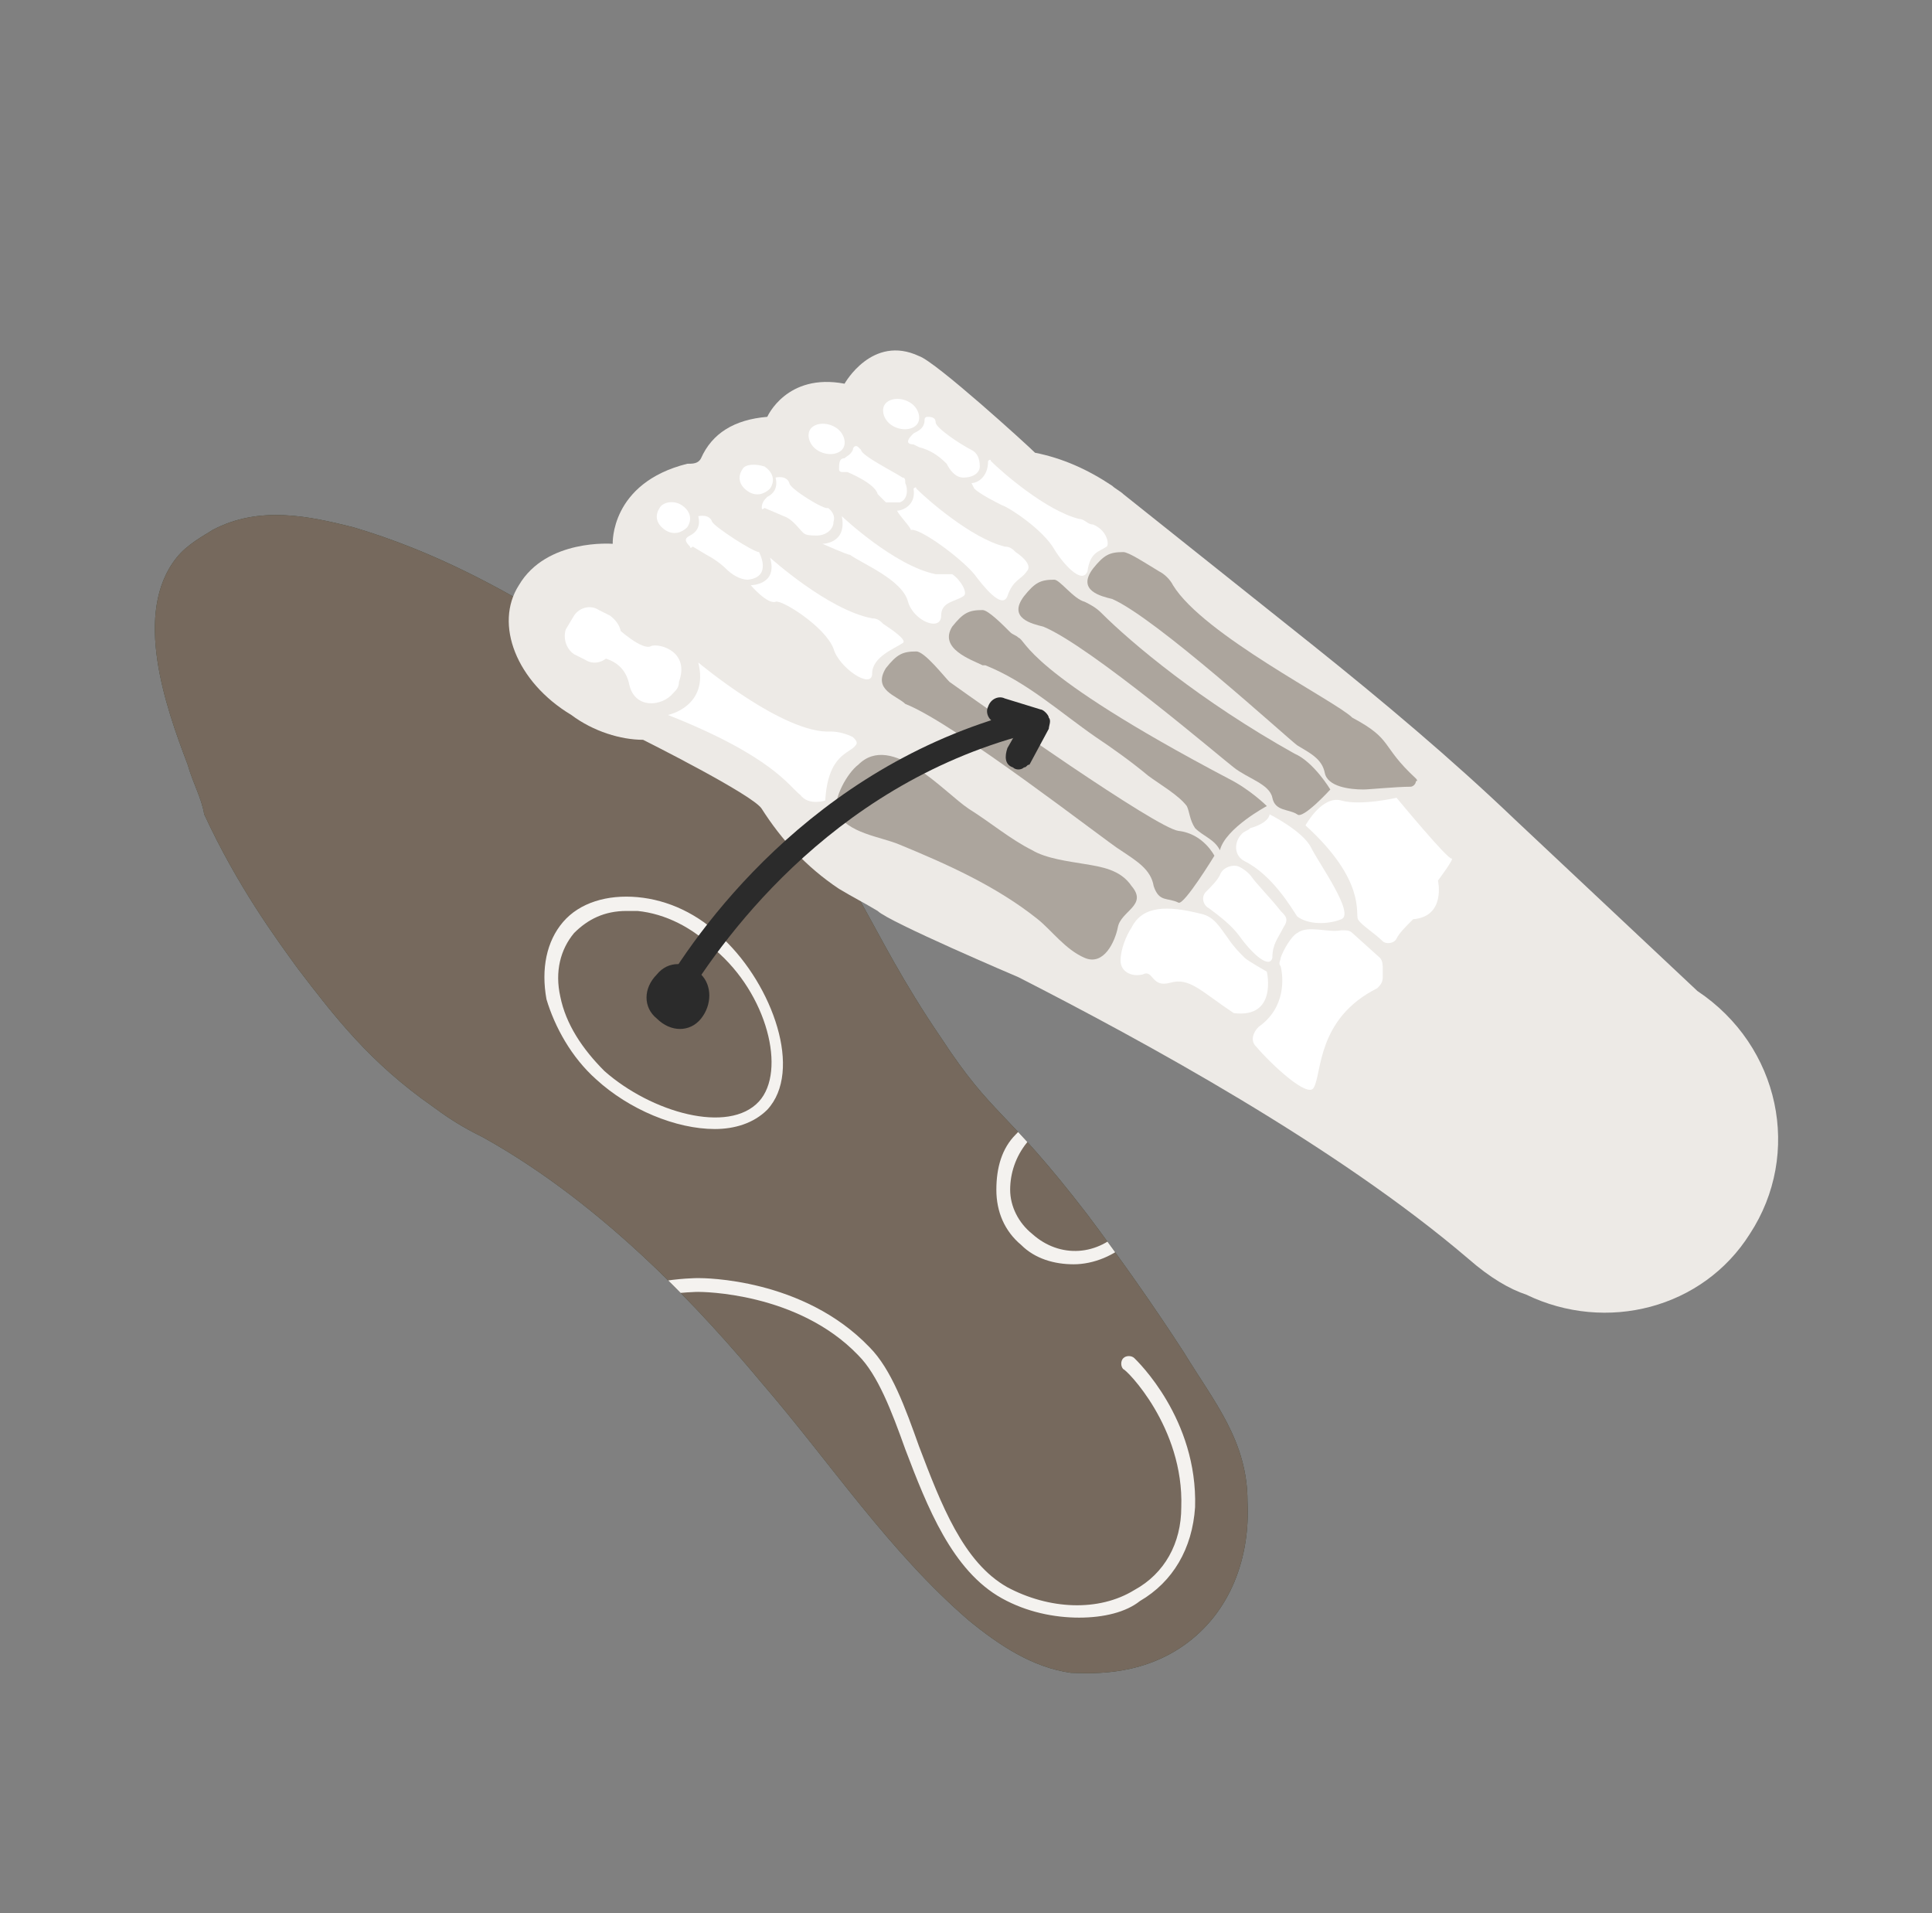 <svg version="1.1" id="Layer_1" xmlns="http://www.w3.org/2000/svg" xmlns:xlink="http://www.w3.org/1999/xlink" x="0px" y="0px" viewBox="0 0 70 69.3" style="enable-background:new 0 0 70 69.3;" xml:space="preserve">
<rect x="0" y="0" width="70" height="69.3" fill="#808080" stroke="none"/>
<style type="text/css">
	.st0{fill:#FFFFFF;}
	.st1{fill:#76695D;}
	.st2{fill:#EDEAE6;}
	.st3{fill:#2B2B2B;}
	.st4{fill:#374436;}
	.st5{fill:#F4F2EF;}
	.st6{fill:none;}
	.st7{fill:#ACA59D;}
	.st8{clip-path:url(#SVGID_00000181768378254486823310000015085860729212388000_);fill:#F4F2EF;}
	.st9{clip-path:url(#SVGID_00000164510255653502503260000005667079715416966805_);fill:#F4F2EF;}
	.st10{clip-path:url(#SVGID_00000102529971259961650610000007857034107989258654_);fill:#F4F2EF;}
	.st11{clip-path:url(#SVGID_00000183237684429055094380000013632918566983495870_);fill:#F4F2EF;}
</style>
<g>
	<path class="st4" d="M6.8,27.7c-0.8-2.1-2-5.5-0.4-7.5c0.4-0.5,1-0.8,1.3-1c1.7-0.9,3.5-0.5,5.1-0.1c2.7,0.8,6.4,2.4,11.9,6.6   c1.6,1.3,2.5,1.9,3.3,2.7c3.1,3.1,3.3,5.1,6.1,9.2c1.9,2.9,2.3,2.5,5.3,6.4c1.2,1.6,2.4,3.3,3.5,5c1.1,1.8,2.3,3.2,2.3,5.4   c0.1,2-0.6,4-2.3,5.2s-3.6,1-4.1,1c-1.4-0.2-2.6-1-3.7-1.9c-2.9-2.5-5-5.7-7.5-8.6c-2-2.4-5.6-6.4-10.1-8.9c-0.4-0.2-1-0.5-1.8-1.1   c-2.3-1.6-3.6-3.3-4.9-5c-0.8-1.1-2.2-3-3.4-5.6C7.3,28.9,7,28.4,6.8,27.7"/>
	<path class="st1" d="M6.8,27.7c-0.8-2.1-2-5.5-0.4-7.5c0.4-0.5,1-0.8,1.3-1c1.7-0.9,3.5-0.5,5.1-0.1c2.7,0.8,6.4,2.4,11.9,6.6   c1.6,1.3,2.5,1.9,3.3,2.7c3.1,3.1,3.3,5.1,6.1,9.2c1.9,2.9,2.3,2.5,5.3,6.4c1.2,1.6,2.4,3.3,3.5,5c1.1,1.8,2.3,3.2,2.3,5.4   c0.1,2-0.6,4-2.3,5.2s-3.6,1-4.1,1c-1.4-0.2-2.6-1-3.7-1.9c-2.9-2.5-5-5.7-7.5-8.6c-2-2.4-5.6-6.4-10.1-8.9c-0.4-0.2-1-0.5-1.8-1.1   c-2.3-1.6-3.6-3.3-4.9-5c-0.8-1.1-2.2-3-3.4-5.6C7.3,28.9,7,28.4,6.8,27.7"/>
	<path class="st5" d="M22.7,33c-0.8,0-1.4,0.3-1.9,0.8c-0.5,0.6-0.7,1.4-0.5,2.3c0.2,1,0.8,1.9,1.6,2.7c1.7,1.5,4.5,2.3,5.6,1.1   c1-1.1,0.3-3.9-1.6-5.5c-0.8-0.8-1.8-1.3-2.8-1.4C22.9,33,22.8,33,22.7,33 M25.9,40.9c-1.4,0-3.1-0.7-4.3-1.8   c-0.9-0.8-1.5-1.9-1.8-2.9c-0.2-1.1,0-2.1,0.6-2.8s1.6-1,2.7-0.9c1.1,0.1,2.2,0.6,3.1,1.5l0,0c1.8,1.7,2.9,4.8,1.6,6.2   C27.3,40.7,26.6,40.9,25.9,40.9"/>
	<path class="st6" d="M40.5,60.5c0.7-0.1,1.6-0.4,2.4-1c1.6-1.2,2.3-3.2,2.3-5.2c-0.1-2.2-1.2-3.6-2.3-5.4c-1.1-1.7-2.3-3.4-3.5-5   c-3-3.9-3.3-3.5-5.3-6.4c-2.7-4.1-3-6.1-6.1-9.2c-0.8-0.8-1.6-1.4-3.3-2.7c-5.5-4.3-9.2-5.8-11.9-6.6c-1.6-0.5-3.4-0.8-5.1,0.1   c-0.4,0.2-0.9,0.4-1.3,1c-1.6,2-0.4,5.4,0.4,7.5c0.3,0.7,0.5,1.2,0.8,1.8C8.8,32,10.2,34,11,35c1.3,1.7,2.6,3.4,4.9,5   c0.8,0.5,1.4,0.8,1.8,1.1c4.5,2.5,8.1,6.5,10.1,8.9c2.5,2.9,4.6,6.1,7.5,8.6c1,0.9,2.1,1.6,3.5,1.9C38.8,60.5,40.5,60.5,40.5,60.5z"/>
	<path class="st2" d="M33.3,12.9c-1.7-0.8-2.7,1-2.7,1c-2.1-0.4-2.8,1.2-2.8,1.2c-1.2,0.1-2,0.6-2.4,1.5c-0.1,0.2-0.3,0.2-0.5,0.2   c-2.8,0.7-2.7,2.9-2.7,2.9s-2.4-0.2-3.4,1.5c-0.9,1.4-0.1,3.5,1.9,4.7c0.8,0.6,1.8,0.9,2.6,0.9c0,0,4,2,4.3,2.5   c0.7,1.1,1.6,2.1,2.8,2.9c0.5,0.3,0.9,0.5,1.4,0.8c0.4,0.4,5.1,2.4,5.1,2.4c4.5,2.3,11.5,6.1,16.3,10.2c0.8,0.7,1.5,1.1,2.1,1.3   c2.9,1.4,6.4,0.5,8.1-2.2c1.9-2.9,1.1-6.8-1.9-8.8l0,0l-6.6-6.2c-2.3-2.2-4.8-4.3-7.3-6.3l-6.9-5.5l0,0c-0.1-0.1-0.3-0.2-0.4-0.3   c-0.9-0.6-1.8-1-2.8-1.2C37.2,16.1,33.9,13.1,33.3,12.9"/>
	<path class="st0" d="M22.4,23.3l-0.3,0.4c-0.2,0.3-0.6,0.4-0.9,0.2l-0.4-0.2c-0.3-0.2-0.4-0.6-0.3-0.9l0.3-0.5   c0.2-0.3,0.6-0.4,0.9-0.2l0.4,0.2C22.5,22.6,22.6,23,22.4,23.3"/>
	<path class="st0" d="M24.4,25.1c0.1-0.1,0.2-0.2,0.2-0.4c0.4-1.1-0.7-1.4-1-1.3c-0.3,0.2-1.2-0.6-1.4-0.8c-0.3-0.3-0.6,1.2-0.6,1.2   s1,0,1.2,1C23,25.7,24,25.6,24.4,25.1"/>
	<path class="st0" d="M24.2,25.9c0,0,1.5-0.3,1.1-1.9c0,0,3.1,2.6,4.8,2.5c0.3,0,0.6,0.1,0.8,0.2c0.1,0.1,0.2,0.2,0.1,0.3   c-0.2,0.3-1,0.3-1.1,2c0,0-0.6,0.2-0.9-0.2C28.6,28.5,28,27.4,24.2,25.9"/>
	<path class="st7" d="M30.3,29.4c-0.1-0.5,0.4-1.4,0.8-1.7c1.2-1.2,3.1,1,4,1.6c0.8,0.5,1.5,1.1,2.3,1.5c0.5,0.3,1.3,0.4,1.9,0.5   c0.6,0.1,1.3,0.2,1.7,0.8c0.6,0.7-0.4,0.9-0.5,1.5c-0.1,0.5-0.5,1.4-1.2,1.1s-1.2-1-1.7-1.4c-1.5-1.2-3.3-2-5-2.7   C31.9,30.3,30.7,30.2,30.3,29.4L30.3,29.4"/>
	<path class="st0" d="M41.4,35.3c-0.4,0.1-0.8-0.1-0.8-0.5c0-0.4,0.2-0.9,0.4-1.2c0.4-0.8,1.3-0.8,2.5-0.5c0.5,0.1,0.7,0.5,1,0.9   c0.2,0.3,0.4,0.5,0.6,0.7c0.1,0.1,0.8,0.5,0.8,0.5s0.4,1.7-1.2,1.5c-1.2-0.8-1.6-1.3-2.3-1.1S41.8,35.1,41.4,35.3"/>
	<path class="st0" d="M45.6,37.2c-0.2,0.2-0.3,0.5-0.1,0.7c0.6,0.7,1.9,1.9,2.1,1.5c0.3-0.5,0.1-2.5,2.3-3.6   c0.1-0.1,0.2-0.2,0.2-0.4v-0.3c0-0.1,0-0.3-0.1-0.4l-1-0.9c-0.1-0.1-0.2-0.1-0.4-0.1c-0.5,0.1-1.2-0.2-1.6,0.1   c-0.2,0.1-0.5,0.6-0.6,0.9c0,0.1-0.1,0.2,0,0.3C46.5,35.4,46.6,36.5,45.6,37.2"/>
	<path class="st0" d="M43.7,32.3c0.2-0.2,0.4-0.4,0.5-0.6c0.1-0.3,0.5-0.4,0.7-0.3s0.3,0.2,0.4,0.3c0.2,0.3,0.8,0.9,1.1,1.3   c0.2,0.2,0.3,0.3,0.1,0.6c-0.2,0.4-0.4,0.6-0.4,1.1c-0.1,0.4-0.7-0.1-1.2-0.8c-0.3-0.4-0.7-0.7-1.1-1   C43.6,32.8,43.5,32.5,43.7,32.3"/>
	<path class="st0" d="M45.1,31.2c-0.4-0.2-0.4-0.7-0.1-1c0.1-0.1,0.2-0.1,0.3-0.2c0.7-0.2,0.7-0.5,0.7-0.5s1.2,0.6,1.5,1.2   s1.6,2.4,1.1,2.6s-1.2,0.2-1.6-0.1C46.8,32.9,46.1,31.7,45.1,31.2"/>
	<path class="st0" d="M47.3,29.9c0,0,0.6-1.1,1.3-0.9s2-0.1,2-0.1s1.9,2.3,2,2.2c0.1,0-0.5,0.8-0.5,0.8s0.3,1.3-0.9,1.4   c-0.3,0.3-0.5,0.5-0.6,0.7c-0.1,0.2-0.4,0.2-0.5,0.1c-0.3-0.3-0.8-0.6-0.9-0.8C49.1,33.1,49.5,31.9,47.3,29.9"/>
	<path class="st7" d="M32.1,24.2c0.4-0.5,0.6-0.6,1.1-0.6c0.3,0,1,0.9,1.2,1.1c1.4,1,7.5,5.3,8.3,5.4C43.6,30.2,44,31,44,31   s-1.1,1.8-1.3,1.7c-0.4-0.2-0.7,0-0.9-0.6c-0.1-0.6-0.6-0.9-1.2-1.3c-0.5-0.3-6-4.6-7.8-5.3C32.5,25.2,31.6,25,32.1,24.2"/>
	<path class="st0" d="M27.2,21.2c0,0,1,0,0.7-1c0,0,2.1,1.9,3.7,2.2c0.2,0,0.3,0.1,0.4,0.2c0.3,0.2,0.9,0.6,0.7,0.7   c-0.3,0.2-1.1,0.5-1.1,1.1s-1.2-0.2-1.4-0.9c-0.3-0.8-1.9-1.8-2.1-1.7C27.8,21.9,27.2,21.2,27.2,21.2"/>
	<path class="st0" d="M25,19.4c0.2-0.1,0.4-0.3,0.3-0.7c0,0,0.4-0.1,0.5,0.2c0.1,0.2,1.5,1.1,1.7,1.1c0,0,0.5,0.9-0.4,1   c-0.3,0-0.6-0.2-0.8-0.4c-0.2-0.2-0.5-0.4-0.7-0.5l-0.5-0.3c0,0-0.1,0.1-0.1,0C24.8,19.6,24.8,19.5,25,19.4"/>
	<path class="st0" d="M24.7,18.3c0.3,0.2,0.4,0.5,0.2,0.8c-0.2,0.2-0.5,0.3-0.8,0.1c-0.3-0.2-0.4-0.5-0.2-0.8   C24,18.2,24.4,18.1,24.7,18.3"/>
	<path class="st7" d="M34.5,22.7c0.4-0.5,0.6-0.6,1.1-0.6c0.2,0,0.7,0.5,1,0.8c0.1,0.1,0.2,0.1,0.3,0.2c0.3,0.1,0.2,1.2,7.6,5.1   c0.8,0.4,1.4,1,1.4,1s-1.5,0.8-1.7,1.6c-0.2-0.4-0.6-0.5-0.9-0.8c-0.2-0.3-0.2-0.6-0.3-0.8c-0.3-0.4-1-0.8-1.4-1.1   c-0.6-0.5-1.3-1-1.9-1.4c-1.3-0.9-2.5-2-4-2.6h-0.1C35.2,23.9,34,23.5,34.5,22.7"/>
	<path class="st0" d="M29.8,19.7c0,0,0.9,0,0.7-1c0,0,1.9,1.8,3.4,2.1c0.1,0,0.5,0,0.6,0c0.3,0.2,0.6,0.7,0.4,0.8   c-0.3,0.2-0.8,0.2-0.8,0.7c0,0.6-1,0.2-1.2-0.5c-0.2-0.8-1.7-1.4-2.1-1.7C30.7,20.1,29.8,19.7,29.8,19.7"/>
	<path class="st0" d="M27.8,18c0.2-0.1,0.4-0.3,0.3-0.7c0,0,0.4-0.1,0.5,0.2c0,0.2,1.3,1,1.4,0.9c0,0,0.3,0.2,0.2,0.5   c0,0.3-0.3,0.5-0.6,0.5c-0.2,0-0.4,0-0.5-0.1c-0.2-0.2-0.4-0.5-0.7-0.6l-0.7-0.3c0,0-0.1,0.1-0.1,0C27.6,18.2,27.7,18.1,27.8,18"/>
	<path class="st0" d="M27.7,16.9c0.3,0.2,0.4,0.5,0.2,0.8c-0.2,0.2-0.5,0.3-0.8,0.1c-0.3-0.2-0.4-0.5-0.2-0.8   C27,16.8,27.4,16.8,27.7,16.9"/>
	<path class="st7" d="M37.1,21.6c0.4-0.5,0.6-0.6,1.1-0.6c0.2,0,0.7,0.7,1.1,0.8c0.2,0.1,0.4,0.2,0.6,0.4c1.1,1.1,3.6,3.2,7,5.1   c0.7,0.3,1.3,1.3,1.3,1.3s-1,1.1-1.2,0.9c-0.3-0.2-0.8-0.1-0.9-0.6c-0.1-0.5-0.9-0.7-1.4-1.1c-0.4-0.3-5.2-4.4-6.9-5.1   C37.4,22.6,36.5,22.4,37.1,21.6"/>
	<path class="st0" d="M32.5,18.5c0.2,0,0.7-0.2,0.6-0.8c0,0,0.1-0.1,0.1,0c0.4,0.4,2,1.8,3.2,2.1c0.2,0,0.3,0.1,0.4,0.2   c0.3,0.2,0.6,0.5,0.4,0.7C37,21,36.7,21,36.5,21.6c-0.2,0.5-0.9-0.4-1.2-0.8c-0.5-0.6-2-1.7-2.3-1.6C33,19.1,32.6,18.7,32.5,18.5   L32.5,18.5"/>
	<path class="st0" d="M30.6,16.6c0.1-0.1,0.2-0.1,0.3-0.3c0-0.1,0.1-0.2,0.2-0.1l0.1,0.1c0,0.2,1.2,0.8,1.5,1c0.1,0,0.1,0.1,0.1,0.2   c0.1,0.2,0.1,0.6-0.2,0.7c-0.2,0-0.4,0-0.5,0c-0.1-0.1-0.2-0.2-0.3-0.3c-0.1-0.4-1.1-0.8-1.1-0.8s-0.1,0-0.2,0c0,0-0.1,0-0.1-0.1   C30.4,16.8,30.4,16.6,30.6,16.6"/>
	<path class="st0" d="M30.3,15.5c0.3,0.2,0.4,0.6,0.2,0.8c-0.2,0.2-0.6,0.2-0.9,0c-0.3-0.2-0.4-0.6-0.2-0.8   C29.6,15.3,30,15.3,30.3,15.5"/>
	<path class="st7" d="M39.6,20.6c0.4-0.5,0.6-0.6,1.1-0.6c0.2,0,0.8,0.4,1.3,0.7c0.2,0.1,0.4,0.3,0.5,0.5c1.1,1.8,5.9,4.2,6.5,4.8   l0,0c1.5,0.8,1,1,2.3,2.2c0,0,0.1,0.1,0,0.1c0,0.1-0.1,0.2-0.2,0.2c-0.5,0-1.5,0.1-1.7,0.1c-0.5,0-1.3-0.1-1.4-0.6   c-0.1-0.5-0.5-0.7-1-1c-0.4-0.3-5.1-4.6-6.7-5.3C39.9,21.6,39,21.4,39.6,20.6"/>
	<path class="st0" d="M35.2,17.5c0.2,0,0.6-0.2,0.6-0.8c0,0,0.1-0.1,0.1,0c0.4,0.4,2,1.8,3.2,2.1c0.2,0,0.3,0.2,0.5,0.2   c0.5,0.2,0.6,0.7,0.5,0.8c-0.3,0.2-0.6,0.2-0.7,0.9c-0.2,0.5-0.9-0.3-1.2-0.8c-0.4-0.7-1.6-1.5-1.9-1.6c-0.2-0.1-0.8-0.4-1-0.6   C35.2,17.5,35.2,17.5,35.2,17.5"/>
	<g>
		<g>
			<g>
				<g>
					<defs>
						<path id="SVGID_1_" d="M6.8,27.7c-0.8-2.1-2-5.5-0.4-7.5c0.4-0.5,1-0.8,1.3-1c1.7-0.9,3.5-0.5,5.1-0.1        c2.7,0.8,6.4,2.4,11.9,6.6c1.6,1.3,2.5,1.9,3.3,2.7c3.1,3.1,3.3,5.1,6.1,9.2c1.9,2.9,2.3,2.5,5.3,6.4c1.2,1.6,2.4,3.3,3.5,5        c1.1,1.8,2.3,3.2,2.3,5.4c0.1,2-0.6,4-2.3,5.2s-3.6,1-4.1,1c-1.4-0.2-2.6-1-3.7-1.9c-2.9-2.5-5-5.7-7.5-8.6        c-2-2.4-5.6-6.4-10.1-8.9c-0.4-0.2-1-0.5-1.8-1.1c-2.3-1.6-3.6-3.3-4.9-5c-0.8-1.1-2.2-3-3.4-5.6C7.3,28.9,7,28.4,6.8,27.7"/>
					</defs>
					<clipPath id="SVGID_00000074414223213580990890000014557982215896621469_">
						<use xlink:href="#SVGID_1_" style="overflow:visible;"/>
					</clipPath>
					<path style="clip-path:url(#SVGID_00000074414223213580990890000014557982215896621469_);fill:#F4F2EF;" d="M38.9,40.6       c-0.6,0-1.3,0.3-1.7,0.8s-0.6,1.1-0.6,1.7c0,0.6,0.3,1.2,0.8,1.6c1,0.9,2.4,0.8,3.3-0.2c0.9-1,0.8-2.4-0.2-3.3l0,0       C40,40.8,39.4,40.6,38.9,40.6 M38.9,45.8c-0.7,0-1.4-0.2-1.9-0.7c-0.6-0.5-0.9-1.2-0.9-2s0.2-1.5,0.7-2c1.1-1.2,2.8-1.2,4-0.2       c1.2,1.1,1.2,2.8,0.2,4C40.4,45.5,39.6,45.8,38.9,45.8"/>
				</g>
			</g>
		</g>
		<g>
			<g>
				<g>
					<defs>
						<path id="SVGID_00000080207273543807308210000008929080567431426946_" d="M6.8,27.7c-0.8-2.1-2-5.5-0.4-7.5        c0.4-0.5,1-0.8,1.3-1c1.7-0.9,3.5-0.5,5.1-0.1c2.7,0.8,6.4,2.4,11.9,6.6c1.6,1.3,2.5,1.9,3.3,2.7c3.1,3.1,3.3,5.1,6.1,9.2        c1.9,2.9,2.3,2.5,5.3,6.4c1.2,1.6,2.4,3.3,3.5,5c1.1,1.8,2.3,3.2,2.3,5.4c0.1,2-0.6,4-2.3,5.2s-3.6,1-4.1,1        c-1.4-0.2-2.6-1-3.7-1.9c-2.9-2.5-5-5.7-7.5-8.6c-2-2.4-5.6-6.4-10.1-8.9c-0.4-0.2-1-0.5-1.8-1.1c-2.3-1.6-3.6-3.3-4.9-5        c-0.8-1.1-2.2-3-3.4-5.6C7.3,28.9,7,28.4,6.8,27.7"/>
					</defs>
					<clipPath id="SVGID_00000146500849012625721400000004497684640714438821_">
						<use xlink:href="#SVGID_00000080207273543807308210000008929080567431426946_" style="overflow:visible;"/>
					</clipPath>
					<path style="clip-path:url(#SVGID_00000146500849012625721400000004497684640714438821_);fill:#F4F2EF;" d="M39.1,58.6       c-0.9,0-1.9-0.2-2.8-0.7c-1.8-1-2.7-3.3-3.5-5.4c-0.5-1.4-1-2.7-1.7-3.4c-2.2-2.3-5.7-2.3-5.8-2.3l0,0c0,0-2.4,0-4,1.1       C21.2,48,21,48,21,47.8c-0.1-0.1-0.1-0.3,0.1-0.3c1.7-1.2,4.1-1.2,4.2-1.2c0.2,0,3.8,0,6.2,2.5c0.8,0.8,1.3,2.2,1.8,3.6       c0.8,2.1,1.6,4.2,3.2,5.1c1.5,0.8,3.3,0.9,4.6,0.1c1.1-0.6,1.7-1.7,1.7-3c0.1-2.9-2-5-2.1-5c-0.1-0.1-0.1-0.3,0-0.4       c0.1-0.1,0.3-0.1,0.4,0c0.1,0.1,2.3,2.2,2.2,5.4c-0.1,1.5-0.8,2.7-2,3.4C40.8,58.4,40,58.6,39.1,58.6"/>
				</g>
			</g>
		</g>
	</g>
	<path class="st0" d="M33.1,15.7c0.2-0.1,0.4-0.2,0.4-0.5c0-0.1,0.1-0.1,0.1-0.1c0.1,0,0.3,0,0.3,0.2s0.9,0.8,1.3,1   c0.2,0.1,0.3,0.3,0.3,0.6c0,0.2-0.2,0.4-0.6,0.4c-0.3,0-0.5-0.3-0.6-0.5l0,0c-0.3-0.3-0.6-0.5-1-0.6l-0.2-0.1c0,0-0.2,0-0.2-0.1   C32.9,15.9,33,15.8,33.1,15.7"/>
	<path class="st0" d="M33,14.6c0.3,0.2,0.4,0.6,0.2,0.8s-0.6,0.2-0.9,0s-0.4-0.6-0.2-0.8C32.3,14.4,32.7,14.4,33,14.6"/>
	<path class="st3" d="M37.1,27.8c-0.1,0.1-0.3,0.1-0.4,0c-0.3-0.1-0.3-0.4-0.2-0.7l0.4-0.7l-0.8-0.2c-0.3-0.1-0.4-0.4-0.3-0.6   c0.1-0.3,0.4-0.4,0.6-0.3l1.3,0.4c0.1,0,0.3,0.2,0.3,0.3c0.1,0.1,0,0.3,0,0.4l-0.7,1.3C37.2,27.7,37.2,27.8,37.1,27.8"/>
	<path class="st3" d="M24.3,36.8c-0.1,0-0.2,0-0.3,0c-0.2-0.1-0.3-0.4-0.2-0.6c1.4-2.5,5.6-8.4,13.1-10.4c0.2-0.1,0.5,0.1,0.6,0.3   c0.1,0.2-0.1,0.5-0.3,0.5l0,0l0,0c-7.2,1.9-11.2,7.6-12.6,10C24.5,36.7,24.4,36.8,24.3,36.8"/>
	<path class="st3" d="M25.4,36.9c-0.4,0.5-1.1,0.5-1.6,0c-0.5-0.4-0.5-1.1,0-1.6c0.4-0.5,1.1-0.5,1.6,0   C25.8,35.7,25.8,36.4,25.4,36.9"/>
</g>
</svg>